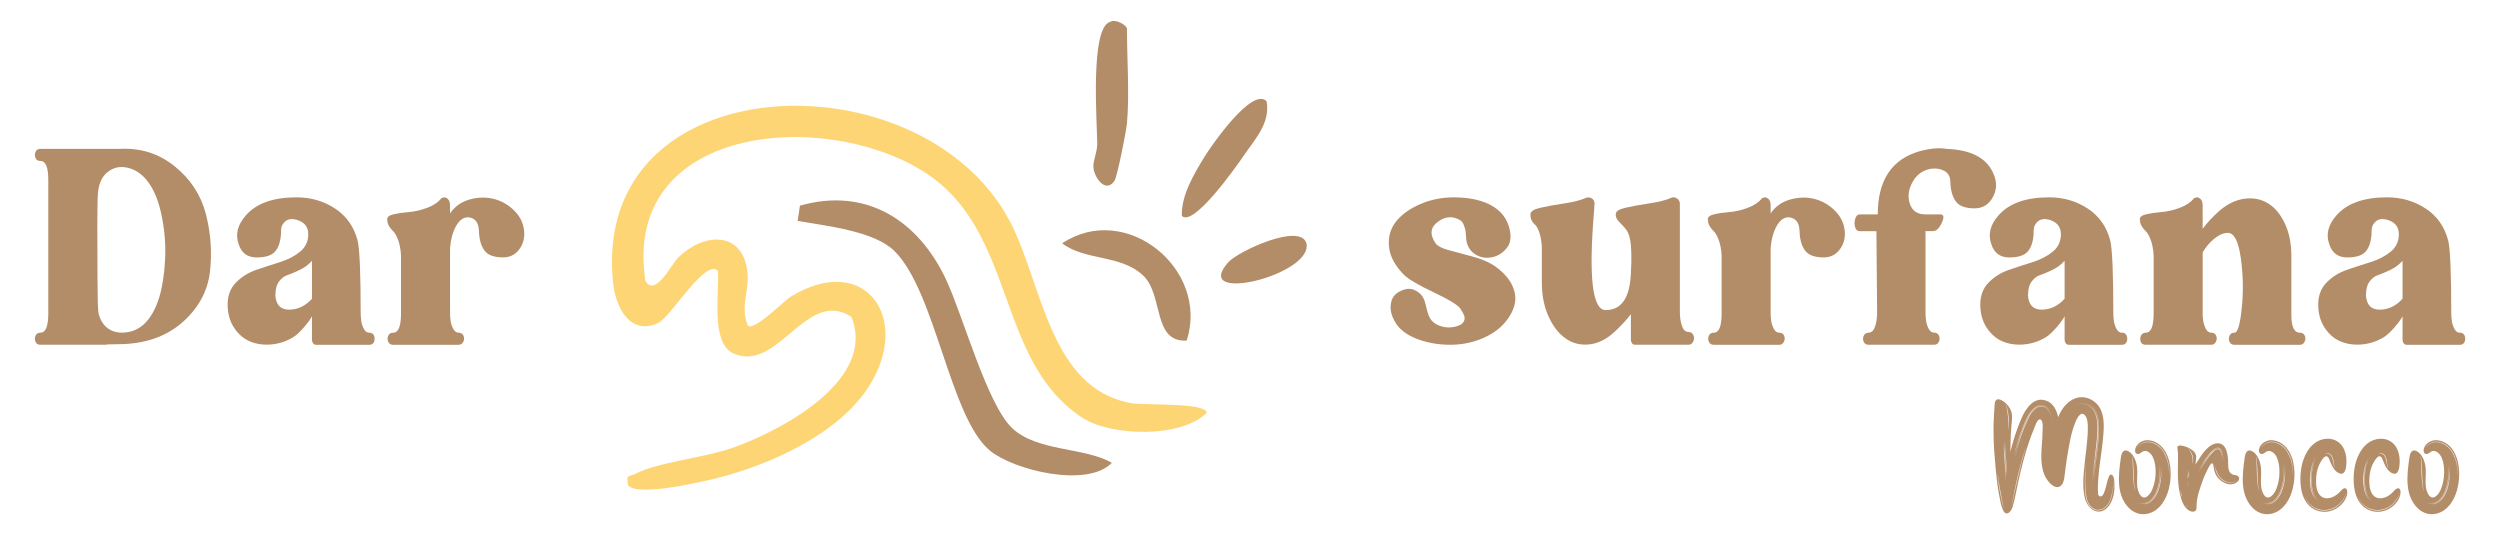 <?xml version="1.0" encoding="UTF-8"?>
<svg id="Layer_1" data-name="Layer 1" xmlns="http://www.w3.org/2000/svg" viewBox="0 0 1021.77 218.71">
  <defs>
    <style>
      .cls-1 {
        fill: #fdd574;
      }

      .cls-2 {
        fill: #b38c68;
      }
    </style>
  </defs>
  <g id="A5sRiG">
    <g>
      <path class="cls-1" d="M305.65,133.09c2.55,2.37,14.8-10.17,17.64-11.91,30.02-18.32,49.35,8.6,32.16,36.24-12.28,19.75-40.16,32.3-62.02,37.88-6.44,1.64-32.98,7.86-36.72,3-.78-4.55.1-3.24,2.6-4.52,9.81-5.02,28.36-6.6,40.18-10.78,20.12-7.11,58.9-27.77,48.48-53.51-18.41-12.06-30.33,23.55-48.46,14.81-9.21-4.44-5.37-25.22-6.11-33.64-5.1-5.2-19.17,18.91-24.48,21.38-11.34,5.27-17.28-6.41-18.33-16.29-9.54-89.43,125.68-94.04,162.06-25.46,13.36,25.17,16.09,68.71,49.87,74.5,5.34.91,30.71-.37,30.65,3.97-10.54,10.38-39.1,9.62-50.84,1.95-35.76-23.37-26.65-76.37-64.67-100.47-41.22-26.13-123.56-19-113.88,44.56,4.02,6.75,10.51-6.58,13.23-9.32,10.73-10.83,27.05-11.2,28.55,6.45.6,7.06-3.12,13.58.09,21.16Z"/>
      <path class="cls-2" d="M326.02,90.26l.92-6.21c27.07-7.7,48.36,6.03,59.72,30.2,6.85,14.56,16.71,50.92,26.98,60.69,10.22,9.72,29.32,7.7,40.79,14.21-9.98,10.4-40.19,3.08-49.94-5.07-16.29-13.64-22.1-64.79-38.86-81.42-8.5-8.43-28.33-10.3-39.61-12.4Z"/>
      <path class="cls-2" d="M485.02,139.19c-14.05.85-9.41-18.64-17.78-26.57-9.12-8.65-23.74-5.99-33.12-13.17,25.93-17.33,60.32,10.48,50.9,39.74Z"/>
      <path class="cls-2" d="M460.59,50.52c-.27,3.07-4,21.84-5.11,23.43-3.65,5.2-8.17-1.33-8.58-5.33-.28-2.78,1.57-6.44,1.55-9.84-.07-8.95-2.99-47.36,5.24-49.84,2.24-1.4,6.91,1.41,6.91,2.85,0,12.32,1.07,26.79,0,38.74Z"/>
      <path class="cls-2" d="M517.66,41.36c1.6,8.94-4.6,15.29-9.33,22.25-2.69,3.96-20.59,29.46-25.3,24.63-.34-8.28,5.02-17.28,9.34-24.28,2.77-4.49,19.41-28.58,25.3-22.59Z"/>
      <path class="cls-2" d="M502,107.19c3.96-4.46,29.61-16.41,31.96-7.67,2.64,12.96-47.39,25.05-31.96,7.67Z"/>
    </g>
  </g>
  <g>
    <path class="cls-2" d="M864.21,198.88c0,1.61-.25,3.29-.73,4.77-.47,1.43-1.17,2.83-2.25,3.88-3.8,3.71-8.11.24-9.14-3.97-1.14-4.68-.49-10.09,0-14.82.49-4.64,1.23-9.28,1.22-13.95,0-1.51-.07-3.69-1.08-4.93-3.01-3.72-5.73,7.91-5.99,9.22-.99,4.96-1.85,10.13-2.4,15.1-.18,1.62-.52,4.2-2.37,4.81-1.64.55-3.33-1.08-4.27-2.22-3.3-4.01-3.08-9.89-2.69-14.77.14-1.8.26-3.54.27-5.25,0-1.11.54-4.98-.94-5.34-1.25-.3-2.27,3.27-2.61,4.07-.59,1.37-1.13,2.76-1.62,4.17-1,2.82-1.86,5.7-2.63,8.59-.81,3.06-1.56,6.15-2.24,9.25-.71,3.21-1.25,6.79-2.21,9.77-.28.85-.8,1.81-1.57,2.31-1.12.72-1.87-.09-2.31-1.07-.84-1.85-1.15-3.94-1.52-5.84-.35-1.83-.67-3.68-.9-5.54-.44-3.52-.71-7.13-1.02-10.79-.36-4.29-.51-8.66-.42-13.14.07-2.52.25-5.19.44-7.9.04-.63.19-1.53.76-1.9.66-.44,1.52-.06,1.96.14,1.46.67,2.8,2.05,3.61,3.58,1.11,2.1.8,4.09.57,6.3-.3,2.98-.37,5.73-.41,7.73-.02,2.01-.03,3.25-.03,3.29,0,.08,0,.16,0,.23.01-.05.02-.1.03-.14.74-3.17,1.68-6.3,2.81-9.38.55-1.54,1.17-3.06,1.84-4.57,1.62-3.63,4.9-8.43,9.59-6.92,1.1.31,2.21.98,3.13,2.1.95,1.09,1.66,2.77,2.1,4.72v.05s.03-.04.03-.06c.37-.85.65-1.54,1.21-2.52,1.05-1.74,2.3-3.2,4.12-4.35.88-.55,2.07-1.03,3.21-1.18,2.84-.42,5.68.88,7.53,3,2.79,3.21,2.67,8.22,2.37,12.2-.15,2.03-.38,4.02-.64,5.97-.51,3.92-1.1,7.7-1.39,11.41-.18,2.29-.33,4.64-.11,6.92.09.88.85,1.28,1.59.75.64-.46,1.01-1.75,1.25-2.47.62-1.82.84-3.76,1.61-5.54.1-.23.23-.48.45-.6.33-.18.76-.03,1.01.25.4.46.59,1.2.68,1.98.1.92.06,1.91.06,2.58ZM819.11,208.76c-.5-2.72-1.18-5.79-1.79-9.25-.41-2.31-.7-4.45-.88-6.4.11,2.48.46,5.52,1.16,8.97.51,2.49,1.04,4.72,1.51,6.69ZM819.89,196.46c-.15-5.19-.71-10.32-.97-15.42.09,5.14.66,10.29.96,15.5,0-.03,0-.05,0-.08ZM820.01,195.19c-.21-5.32-.78-10.57-.95-15.79,0,5.23.58,10.49.95,15.8,0,0,0-.01,0-.02ZM820.26,192.85c-.24-4.08-.63-8.11-.82-12.1.07,4.16.45,8.34.76,12.57.02-.16.04-.31.06-.47ZM820.99,173.01c0-.97-.01-1.93-.1-2.88-.09-.94-.2-1.87-.41-2.74-.21-.87-.48-1.72-.89-2.37.35.73.55,1.6.73,2.47.16.88.28,1.78.35,2.71.09.92.1,1.87.15,2.83,0,.96.02,1.93.03,2.91l.1-1.46.04-1.46ZM828.3,181.63c-1.02,3.12-2.05,6.62-3.04,10.48-1.44,5.78-2.49,11.01-3.17,15.5.61-3.22,1.36-6.98,2.33-11.17,1.34-5.81,2.69-10.82,3.87-14.8ZM823,186.92c1.05-4.52,2.42-8.98,4.25-13.26.44-1.08.94-2.12,1.44-3.2.64-1.35,1.55-2.65,2.64-3.58.55-.46,1.15-.84,1.8-1.07.66-.22,1.4-.25,2.08-.06,1.41.38,2.34,1.54,2.96,2.84-.6-1.32-1.53-2.5-2.95-2.89-.69-.2-1.43-.18-2.1.03-.67.22-1.27.6-1.83,1.05-1.11.93-2.05,2.24-2.71,3.62-.5,1.08-1.01,2.11-1.45,3.2-1.83,4.29-3.17,8.77-4.13,13.31ZM837.51,168.47c-.58-1.17-1.59-2.23-2.96-2.35-1.36-.16-2.54.65-3.48,1.58-.47.48-.91,1.04-1.29,1.62-.37.56-.74,1.29-.95,1.77-.5,1.04-.97,2.1-1.41,3.17-1.77,4.28-3.1,8.72-4.01,13.25.99-4.51,2.36-8.93,4.13-13.2.44-1.07.9-2.13,1.4-3.17.21-.48.56-1.19.92-1.74.37-.58.79-1.12,1.25-1.61.92-.93,2.08-1.76,3.43-1.62,1.36.11,2.38,1.14,2.97,2.3ZM838.68,171.65c-.24-1.42-.64-2.84-1.4-3.96-.38-.55-.86-1.05-1.45-1.38-.59-.34-1.29-.45-1.97-.4-1.36.19-2.46,1.09-3.38,2.16-.93,1.03-1.66,2.57-2.07,3.5-1.97,4.21-3.44,8.62-4.53,13.12,1.17-4.47,2.68-8.87,4.65-13.06.42-.94,1.12-2.42,2.02-3.45.9-1.05,1.98-1.96,3.31-2.16.67-.05,1.36.05,1.95.38.59.32,1.06.8,1.44,1.35.76,1.11,1.17,2.5,1.43,3.92ZM841.66,172.47c-.02.06-.04.13-.06.19,0,0,0,0,0,.01.02-.07.04-.13.06-.2ZM852.64,165.32c1.68.48,3.07,1.88,3.67,3.36.67,1.48.92,3,1.02,4.48.1,1.48.07,2.95-.02,4.38-.34,5.73-1.35,11.32-1.72,16.89.46-5.56,1.51-11.14,1.85-16.88.09-1.44.12-2.9.01-4.39-.11-1.49-.37-3.02-1.06-4.51-.62-1.49-2.04-2.9-3.74-3.37-.81-.21-1.71-.37-2.61-.19-.89.17-1.71.59-2.37,1.07.67-.47,1.48-.88,2.37-1.04.89-.17,1.79,0,2.59.21ZM851.05,164.67c.49,0,.93.12,1.36.19.43.13.88.27,1.29.47.83.43,1.58,1.05,2.11,1.77,1.09,1.45,1.48,3.07,1.73,4.59.44,3.07.13,5.96-.1,8.81-.54,5.71-1.51,11.27-1.65,16.79.22-5.52,1.23-11.06,1.78-16.78.23-2.85.53-5.74.07-8.83-.26-1.52-.66-3.15-1.78-4.61-.54-.72-1.3-1.34-2.14-1.76-.42-.2-.87-.34-1.3-.46-.43-.06-.88-.17-1.36-.18ZM854.09,166.17c.69.5,1.29,1.12,1.69,1.83.84,1.4,1.16,2.93,1.32,4.4.31,2.96.02,5.82-.24,8.65-.57,5.67-1.54,11.24-1.61,16.81.16-5.57,1.17-11.12,1.74-16.8.26-2.84.54-5.7.21-8.68-.18-1.47-.51-3.01-1.37-4.41-.4-.71-1.02-1.33-1.72-1.82-.37-.21-.74-.46-1.14-.57l-.6-.2-.61-.1.61.11.6.21c.41.12.76.37,1.13.57ZM863.68,195.88c.07,1.35,0,2.8-.21,4.31-.11.76-.27,1.53-.47,2.31-.2.76-.46,1.6-.87,2.51-.42.87-1.04,1.73-1.86,2.36-.81.65-1.84,1.08-2.94,1.02-1.09-.09-2.11-.66-2.87-1.51-.78-.84-1.32-1.97-1.62-3.25-.1-.43-.17-.87-.23-1.31l-.12-1.05c-.05-.64-.13-1.28-.16-1.9-.08-1.26-.1-2.49-.08-3.68.04-2.39.22-4.65.45-6.76-.34,2.66-.65,5.72-.59,9.12.03.85.05,1.71.13,2.6.04.45.07.88.13,1.36.06.57.16,1.26.32,1.86.31,1.23.85,2.35,1.66,3.21.79.86,1.87,1.47,3.07,1.52,1.75.03,3.22-1.06,4.14-2.31.47-.63.8-1.34,1.05-2.03.25-.7.41-1.27.55-1.86.55-2.36.66-4.56.52-6.5Z"/>
    <path class="cls-2" d="M886.92,197.3c-.46,2.94-1.31,5.85-3.26,8.6-1.14,1.57-2.85,3.11-5.06,3.82-1.06.4-2.36.51-3.6.38-1.27-.15-2.44-.66-3.42-1.28-1.95-1.31-3.13-3.04-3.97-4.78-.42-.88-.75-1.79-.98-2.72-.26-.92-.38-1.93-.48-2.76-.39-3.93.14-7.89.67-11.55.12-.86.4-2.05,1.03-2.58.74-.63,1.59-.21,2.02,0,1.43.73,2.61,2.51,3.2,4.68.82,2.97.28,5.78.37,8.57.03,1.06.18,2.18.57,3.2.34.91.95,2.2,2,2.43,1.22.26,2.33-1.01,2.92-1.9.66-1.02,1.08-2.18,1.41-3.34.58-2.06.8-4.46.64-6.67-.15-2.2-.73-4.36-1.73-5.61-.51-.64-1.2-1.22-2.01-1.43-.98-.25-1.63.24-2.37.79-.34.23-.76.55-1.52.33-.55-.16-.81-.96-.7-1.65.14-1.32,1.22-2.77,2.85-3.46.81-.35,1.75-.53,2.72-.44.93.13,1.79.3,2.61.72,1.59.72,2.94,1.99,3.86,3.41.91,1.42,1.51,2.96,1.9,4.49.69,2.92.74,5.84.34,8.75ZM872.79,200.78c-.16-.53-.3-1.07-.36-1.62-.11-.52-.16-1.22-.22-1.84-.12-1.27-.14-2.59-.19-3.9-.05-1.3-.06-2.62-.15-3.85-.09-1.22-.23-2.41-.57-3.28.25.99.32,2.21.39,3.43.03,1.21.07,2.49.11,3.81.06,1.28.08,2.58.24,3.83.15,1.32.33,2.38.74,3.41ZM886.01,188.48c-.35-1.2-.75-2.45-1.5-3.65-.72-1.19-1.68-2.39-3.02-3.18-.44-.33-.99-.49-1.46-.71-.49-.19-1.01-.25-1.49-.35-1.03-.17-2.03.04-2.83.39-1.34.59-2.19,1.64-2.57,2.65.6-1.44,2.23-2.86,4.5-2.94,2.54-.06,5.32,1.71,6.75,4.3,1.97,3.44,2.26,7.01,2.12,10.07.16-1.95.11-4.18-.49-6.59ZM875.6,205.98c.73.09,1.49-.08,2.23-.38,1.46-.63,2.62-1.99,3.43-3.54,1.63-3.15,2.12-6.95,1.84-10.56.19,3.61-.34,7.38-1.95,10.5-.8,1.54-1.93,2.88-3.36,3.51-.72.3-1.47.49-2.18.41-.72-.07-1.41-.38-2.04-.86.61.5,1.3.83,2.03.92ZM875.03,205.46c1.23.42,2.77-.02,3.95-1.02,1.18-1.02,2.07-2.54,2.68-4.18,1.2-3.28,1.45-7.09.85-10.54.51,3.47.22,7.24-.97,10.5-.6,1.63-1.47,3.13-2.62,4.15-1.15,1-2.65,1.47-3.89,1.09ZM882.98,189.25c.6,3.56.33,7.39-.81,10.79-.6,1.69-1.44,3.32-2.65,4.48-1.18,1.16-2.85,1.85-4.34,1.52,1.48.37,3.2-.29,4.4-1.45,1.24-1.17,2.1-2.81,2.7-4.51,1.14-3.43,1.37-7.29.69-10.84Z"/>
    <path class="cls-2" d="M914.73,196.63c-1.21,1.39-3.38,1.63-5.03.94-2.45-1.02-4.58-2.95-4.96-6.75-.34-3.42-1.97-.06-3.03,2.14-1.11,2.3-2.06,5.04-2.83,7.47-.68,2.16-1.19,4.5-1.13,6.77,0,.53-.02,1.25-.5,1.61-1.2.89-2.95-.22-3.77-1.12-.91-1.01-1.5-2.31-1.92-3.6-.9-2.75-1.27-5.65-1.4-8.53-.12-2.59,0-5.18.02-7.78,0-1.46.04-2.99-.24-4.5-.06-.35-.09-.85.37-1.06.54-.25,1.46-.07,1.92.03,1.56.33,3.18,1.12,4.21,2.08,1.41,1.32,1.23,2.57,1.05,3.88-.08.59-.16,1.15-.22,1.69.3-.48.6-.93.86-1.33,1.26-2.02,2.58-4.09,4.37-5.68,1.09-.97,2.62-1.8,4.12-1.71,3.7.22,4,5.46,4.05,8.14.03,1.25-.06,2.67.72,3.74.44.6,1.14.99,1.87,1.09.82.1,1.33.14,1.78.95.27.5.05,1.13-.3,1.53ZM891.74,202.65c-.35-1.05-.56-2.05-.67-2.99.04.99.23,2.16.64,3.39,0-.13.02-.27.03-.41ZM893.94,207.14c-.04-.12-.09-.24-.12-.37-.09-.12-.18-.24-.26-.37.05.15.1.3.15.45.08.1.15.2.23.29ZM894.2,195.4c-.03-.95-.06-1.9-.07-2.86-.05,1.03-.05,2.06-.04,3.09.04-.08.08-.16.11-.24ZM896.32,187.92c-.03-.58-.08-1.16-.24-1.74-.16-.57-.36-1.15-.69-1.68-.32-.53-.73-1.05-1.27-1.43.49.43.83.96,1.12,1.49.29.54.49,1.09.63,1.66.17.56.22,1.14.28,1.71.05.57.05,1.15.05,1.72l.11-.86v-.87ZM894.31,198.24c0-.11-.02-.22-.02-.33-.04.1-.07.21-.1.31,0,.12.02.24.02.36.03-.11.06-.23.1-.34ZM894.37,195.03c-.03-1.14-.05-2.29-.04-3.44-.08,1.23-.09,2.46-.08,3.69.04-.08.08-.17.12-.25ZM894.46,197.74c0-.08,0-.15,0-.23-.03.08-.07.15-.1.23,0,0,0,.01,0,.02,0,.11,0,.21.02.32.04-.11.06-.22.1-.33ZM894.71,194.37c-.01-.66-.04-1.32-.05-1.98-.03.73-.05,1.46-.06,2.18.03-.07.07-.14.1-.21ZM894.76,196.9s0-.07,0-.11c-.04.09-.08.18-.12.27,0,.05,0,.1,0,.14.04-.1.07-.2.11-.3ZM902.5,186.72c.28-.38.57-.67.85-1,.29-.32.57-.66.84-.9.58-.5,1-1.16,1.82-1.34.4-.1.89,0,1.2.28.31.27.46.61.57.95.25.67.41,1.36.55,2.15-.12-.82-.28-1.54-.52-2.22-.1-.34-.26-.68-.57-.96-.59-.54-1.43-.31-2.04.08-1.05.67-1.99,1.8-2.72,2.81-1.67,2.27-3.33,5.07-4.23,6.97.98-1.88,2.64-4.6,4.26-6.81ZM898.6,192.1l.35-.62.46-.75c.32-.51.6-1.01.95-1.52.67-1.03,1.35-2.01,2.06-2.96.34-.45.69-.78,1.04-1.16.36-.4.68-.67,1.01-.95.34-.27.64-.59,1-.79.37-.2.88-.33,1.39-.17.51.16.81.56.98.91.17.36.31.74.44,1.13.24.79.45,1.66.58,2.79-.1-1.16-.29-2.06-.53-2.88-.12-.4-.27-.78-.44-1.15-.17-.35-.47-.74-.99-.91-.51-.16-1.03-.04-1.4.14-.37.19-.67.5-1.01.76-.33.27-.66.53-1.03.94-.35.39-.71.72-1.06,1.18-.71.98-1.41,1.99-2.07,3.05-.35.52-.62,1.04-.93,1.56l-.44.76-.33.63ZM905.46,183.88c.38-.23.92-.36,1.39-.13.47.22.68.66.8,1.06.14.4.24.82.33,1.25.18.86.3,1.78.39,2.88-.06-1.13-.17-2.08-.34-2.96-.09-.44-.2-.86-.34-1.27-.12-.4-.34-.83-.81-1.06-.47-.23-1.02-.11-1.4.11-.4.21-.67.56-1,.86-.63.57-1.31,1.38-1.96,2.2-1.22,1.68-2.42,3.64-3.32,5.29.95-1.64,2.15-3.53,3.35-5.15.64-.79,1.31-1.59,1.93-2.18.33-.31.6-.67.99-.89ZM914.73,196.13c-.92.83-2.56,1.35-4.35.87-.87-.28-1.74-.68-2.53-1.42-.4-.35-.76-.79-1.05-1.26-.15-.24-.3-.48-.41-.74l-.18-.38s-.05-.08-.08-.13c-.6-1.22-.54-1.89-.77-2.66.08.61.09,1.13.22,1.73.07.3.17.63.38,1.03l.04.07s0-.07.04.05l.17.38c.1.25.26.5.41.74.3.48.67.95,1.11,1.33.61.58,1.31.94,1.97,1.2.68.28,1.39.39,2.03.37,1.29-.03,2.35-.54,2.99-1.18Z"/>
    <path class="cls-2" d="M937.53,197.3c-.46,2.94-1.31,5.85-3.26,8.6-1.14,1.57-2.85,3.11-5.06,3.82-1.06.4-2.36.51-3.6.38-1.27-.15-2.44-.66-3.42-1.28-1.95-1.31-3.14-3.04-3.97-4.78-.42-.88-.75-1.79-.98-2.72-.26-.92-.38-1.93-.48-2.76-.39-3.93.14-7.89.67-11.55.12-.86.4-2.05,1.03-2.58.74-.63,1.59-.21,2.02,0,1.43.73,2.61,2.51,3.2,4.68.82,2.97.28,5.78.37,8.57.03,1.06.18,2.18.57,3.2.34.91.95,2.2,2,2.43,1.22.26,2.33-1.01,2.92-1.9.66-1.02,1.08-2.18,1.41-3.34.58-2.06.8-4.46.64-6.67-.15-2.2-.73-4.36-1.73-5.61-.51-.64-1.2-1.22-2.01-1.43-.98-.25-1.63.24-2.37.79-.34.23-.76.55-1.52.33-.55-.16-.81-.96-.7-1.65.14-1.32,1.22-2.77,2.84-3.46.81-.35,1.75-.53,2.72-.44.93.13,1.8.3,2.61.72,1.59.72,2.94,1.99,3.86,3.41.91,1.42,1.5,2.96,1.9,4.49.69,2.92.74,5.84.34,8.75ZM923.41,200.78c-.16-.53-.3-1.07-.36-1.62-.11-.52-.16-1.22-.22-1.84-.12-1.27-.14-2.59-.19-3.9-.05-1.3-.06-2.62-.15-3.85-.09-1.22-.23-2.41-.57-3.28.25.99.32,2.21.38,3.43.03,1.21.07,2.49.11,3.81.06,1.28.09,2.58.24,3.83.15,1.32.33,2.38.74,3.41ZM936.63,188.48c-.35-1.2-.75-2.45-1.5-3.65-.72-1.19-1.68-2.39-3.03-3.18-.43-.33-.99-.49-1.46-.71-.49-.19-1.01-.25-1.49-.35-1.03-.17-2.03.04-2.83.39-1.34.59-2.19,1.64-2.57,2.65.6-1.44,2.23-2.86,4.5-2.94,2.54-.06,5.32,1.71,6.75,4.3,1.97,3.44,2.26,7.01,2.12,10.07.16-1.95.11-4.18-.49-6.59ZM926.21,205.98c.73.09,1.49-.08,2.23-.38,1.46-.63,2.62-1.99,3.43-3.54,1.63-3.15,2.12-6.95,1.84-10.56.19,3.61-.34,7.38-1.95,10.5-.8,1.54-1.93,2.88-3.36,3.51-.72.3-1.47.49-2.18.41-.72-.07-1.41-.38-2.04-.86.61.5,1.3.83,2.03.92ZM925.65,205.46c1.23.42,2.77-.02,3.95-1.02,1.18-1.02,2.07-2.54,2.68-4.18,1.2-3.28,1.45-7.09.85-10.54.51,3.47.22,7.24-.97,10.5-.6,1.63-1.47,3.13-2.62,4.15-1.15,1-2.65,1.47-3.89,1.09ZM933.59,189.25c.6,3.56.33,7.39-.81,10.79-.6,1.69-1.44,3.32-2.65,4.48-1.18,1.16-2.85,1.85-4.34,1.52,1.48.37,3.2-.29,4.4-1.45,1.24-1.17,2.1-2.81,2.7-4.51,1.14-3.43,1.37-7.29.69-10.84Z"/>
    <path class="cls-2" d="M959.34,201.58c-.24,2.36-2.07,4.93-4.65,6.36-1.23.69-2.65,1.17-4.21,1.24-1.55.08-3.21-.25-4.67-1.02-2.8-1.5-4.34-4.22-5.08-7.22-.56-2.55-.65-5.09-.44-7.62.27-2.95,1.01-5.96,2.71-8.79.81-1.37,2.09-2.89,3.68-3.86,3.52-2.14,8.22-1.85,10.67,1.74,1.13,1.68,1.63,3.72,1.66,5.73.02,1.4-.03,4.45-1.38,5.3-.73.46-1.55.02-1.98-.21-1.43-.73-2.48-2.55-3.18-4.28-.27-.65-.71-2.42-1.62-2.46-.85-.04-1.53,1.02-1.94,1.62-2.01,2.9-2.5,6.59-2.25,10.04.21,2.89,1.54,5.82,4.91,5.48,1.45-.13,2.93-.88,4.24-2.07.34-.32.84-.94,1.35-1.41.5-.45,1.17-.89,1.77-.35.44.37.45,1.17.39,1.77ZM959.06,201.14c-.46,1.53-1.3,3.19-2.77,4.65-1.46,1.44-3.66,2.66-6.4,2.68-1.81,0-3.64-.63-5.04-1.72-1.42-1.07-2.37-2.54-2.94-3.97.64,1.83,2.05,3.88,4.33,5.02,2.25,1.17,5.14,1.14,7.43.04,1.68-.78,2.9-1.96,3.74-3.14.85-1.2,1.35-2.42,1.63-3.54ZM944.12,197.16c.1,1.55.33,3.21.85,4.57.52,1.38,1.49,2.54,2.72,3.27-1.2-.76-2.14-1.93-2.63-3.3-.49-1.35-.71-3-.81-4.54-.17-3.14.25-6.37,1.48-9.2-1.3,2.8-1.78,6.05-1.61,9.21ZM944.27,195.21c-.05,1.57.07,3.15.37,4.68.29,1.54.84,2.84,1.82,3.88-.94-1.07-1.45-2.36-1.72-3.9-.28-1.52-.38-3.09-.34-4.66.09-3.11.8-6.28,2.4-8.81-1.67,2.49-2.43,5.67-2.52,8.8ZM945.44,201.25c-.4-1.33-.64-2.93-.69-4.44-.1-3.06.32-6.23,1.59-8.9-1.35,2.63-1.82,5.83-1.72,8.91.06,1.52.31,3.13.73,4.47.46,1.3,1.27,2.43,2.37,3.12-1.08-.72-1.85-1.86-2.29-3.15ZM950.32,185.56c.16-.06.32-.11.46-.14.15-.02.18-.03.29-.03.18-.03.37,0,.55.04.03.01.07.02.11.02.17.06.34.14.49.26.15.12.31.25.5.55.42.6.68,1.41.87,2.39.2.95.31,2,.64,2.8-.24-.89-.29-1.96-.47-2.91-.16-.98-.45-1.77-.86-2.41-.2-.29-.37-.43-.54-.56-.17-.13-.36-.22-.55-.28-.05,0-.1-.01-.14-.03-.21-.04-.42-.04-.61,0-.12.02-.15.05-.29.09-.14.05-.29.12-.45.19Z"/>
    <path class="cls-2" d="M981.11,201.58c-.24,2.36-2.07,4.93-4.65,6.36-1.23.69-2.65,1.17-4.21,1.24-1.55.08-3.21-.25-4.68-1.02-2.8-1.5-4.34-4.22-5.08-7.22-.56-2.55-.65-5.09-.44-7.62.27-2.95,1.01-5.96,2.71-8.79.81-1.37,2.09-2.89,3.68-3.86,3.52-2.14,8.22-1.85,10.67,1.74,1.13,1.68,1.63,3.72,1.66,5.73.02,1.4-.03,4.45-1.38,5.3-.73.46-1.55.02-1.98-.21-1.43-.73-2.48-2.55-3.18-4.28-.27-.65-.71-2.42-1.62-2.46-.85-.04-1.53,1.02-1.94,1.62-2.01,2.9-2.5,6.59-2.25,10.04.21,2.89,1.54,5.82,4.91,5.48,1.45-.13,2.93-.88,4.24-2.07.34-.32.84-.94,1.36-1.41.5-.45,1.17-.89,1.77-.35.44.37.45,1.17.39,1.77ZM980.83,201.14c-.46,1.53-1.3,3.19-2.77,4.65-1.46,1.44-3.66,2.66-6.4,2.68-1.81,0-3.64-.63-5.04-1.72-1.42-1.07-2.37-2.54-2.94-3.97.64,1.83,2.06,3.88,4.34,5.02,2.25,1.17,5.14,1.14,7.43.04,1.68-.78,2.89-1.96,3.74-3.14.85-1.2,1.35-2.42,1.63-3.54ZM965.89,197.16c.1,1.55.33,3.21.85,4.57.52,1.38,1.49,2.54,2.72,3.27-1.21-.76-2.14-1.93-2.63-3.3-.49-1.35-.71-3-.81-4.54-.17-3.14.25-6.37,1.48-9.2-1.3,2.8-1.78,6.05-1.6,9.21ZM966.03,195.21c-.04,1.57.07,3.15.37,4.68.29,1.54.84,2.84,1.81,3.88-.94-1.07-1.45-2.36-1.72-3.9-.28-1.52-.38-3.09-.34-4.66.09-3.11.8-6.28,2.4-8.81-1.67,2.49-2.43,5.67-2.52,8.8ZM967.21,201.25c-.4-1.33-.64-2.93-.69-4.44-.1-3.06.32-6.23,1.59-8.9-1.35,2.63-1.82,5.83-1.72,8.91.06,1.52.31,3.13.73,4.47.46,1.3,1.27,2.43,2.37,3.12-1.08-.72-1.85-1.86-2.29-3.15ZM972.09,185.56c.16-.06.32-.11.46-.14.15-.02.18-.03.29-.03.18-.03.37,0,.55.04.04.01.07.02.11.02.17.06.34.14.49.26.15.12.31.25.5.55.42.6.68,1.41.87,2.39.2.95.31,2,.64,2.8-.24-.89-.29-1.96-.47-2.91-.16-.98-.45-1.77-.86-2.41-.2-.29-.36-.43-.53-.56-.17-.13-.36-.22-.55-.28-.05,0-.1-.01-.14-.03-.21-.04-.42-.04-.61,0-.12.02-.15.05-.29.09-.14.05-.29.12-.45.19Z"/>
    <path class="cls-2" d="M1004.84,197.3c-.46,2.94-1.31,5.85-3.26,8.6-1.14,1.57-2.85,3.11-5.06,3.82-1.06.4-2.36.51-3.6.38-1.27-.15-2.44-.66-3.42-1.28-1.95-1.31-3.14-3.04-3.97-4.78-.42-.88-.75-1.79-.98-2.72-.26-.92-.38-1.93-.48-2.76-.39-3.93.14-7.89.67-11.55.12-.86.4-2.05,1.03-2.58.74-.63,1.59-.21,2.02,0,1.43.73,2.61,2.51,3.2,4.68.82,2.97.28,5.78.37,8.57.03,1.06.18,2.18.57,3.2.34.91.95,2.2,2,2.43,1.22.26,2.33-1.01,2.92-1.9.66-1.02,1.08-2.18,1.41-3.34.58-2.06.8-4.46.64-6.67-.15-2.2-.73-4.36-1.73-5.61-.51-.64-1.2-1.22-2.01-1.43-.98-.25-1.63.24-2.37.79-.34.23-.76.55-1.52.33-.55-.16-.81-.96-.7-1.65.14-1.32,1.22-2.77,2.84-3.46.81-.35,1.75-.53,2.72-.44.93.13,1.8.3,2.61.72,1.59.72,2.94,1.99,3.86,3.41.91,1.42,1.5,2.96,1.9,4.49.69,2.92.74,5.84.34,8.75ZM990.71,200.78c-.16-.53-.3-1.07-.36-1.62-.11-.52-.16-1.22-.22-1.84-.12-1.27-.14-2.59-.19-3.9-.05-1.3-.06-2.62-.15-3.85-.09-1.22-.23-2.41-.57-3.28.25.99.32,2.21.38,3.43.03,1.21.07,2.49.11,3.81.06,1.28.09,2.58.24,3.83.15,1.32.33,2.38.74,3.41ZM1003.93,188.48c-.35-1.2-.75-2.45-1.5-3.65-.72-1.19-1.68-2.39-3.03-3.18-.43-.33-.99-.49-1.46-.71-.49-.19-1.01-.25-1.49-.35-1.03-.17-2.03.04-2.83.39-1.34.59-2.19,1.64-2.57,2.65.6-1.44,2.23-2.86,4.5-2.94,2.54-.06,5.32,1.71,6.75,4.3,1.97,3.44,2.26,7.01,2.12,10.07.16-1.95.11-4.18-.49-6.59ZM993.51,205.98c.73.09,1.49-.08,2.23-.38,1.46-.63,2.62-1.99,3.43-3.54,1.63-3.15,2.12-6.95,1.84-10.56.19,3.61-.34,7.38-1.95,10.5-.8,1.54-1.93,2.88-3.36,3.51-.72.3-1.47.49-2.18.41-.72-.07-1.41-.38-2.04-.86.61.5,1.3.83,2.03.92ZM992.95,205.46c1.23.42,2.77-.02,3.95-1.02,1.18-1.02,2.07-2.54,2.68-4.18,1.2-3.28,1.45-7.09.85-10.54.51,3.47.22,7.24-.97,10.5-.6,1.63-1.47,3.13-2.62,4.15-1.15,1-2.65,1.47-3.89,1.09ZM1000.9,189.25c.6,3.56.33,7.39-.81,10.79-.6,1.69-1.44,3.32-2.65,4.48-1.18,1.16-2.85,1.85-4.34,1.52,1.48.37,3.2-.29,4.4-1.45,1.24-1.17,2.1-2.81,2.7-4.51,1.14-3.43,1.37-7.29.69-10.84Z"/>
  </g>
  <g>
    <path class="cls-2" d="M48.97,60.85c8.51-.46,16,1.92,22.45,7.14,6.45,5.22,10.69,11.69,12.7,19.43,2.01,7.74,2.58,15.54,1.72,23.41-.87,7.87-4.46,14.69-10.78,20.46-6.32,5.77-14.46,8.88-24.44,9.34l-6.86.14c-.09.09-.23.14-.41.14h-26.91c-.92,0-1.56-.41-1.92-1.24-.37-.82-.37-1.65,0-2.47.37-.82,1.05-1.24,2.06-1.24,2.1,0,3.16-2.65,3.16-7.96v-54.37c0-5.22-1.05-7.83-3.16-7.83-1.01,0-1.7-.41-2.06-1.24-.37-.82-.37-1.65,0-2.47.37-.82,1.01-1.24,1.92-1.24h32.54ZM40.18,127.44c.27,1.65.84,3.13,1.72,4.46.87,1.33,1.99,2.33,3.36,3.02,1.37.69,2.88,1.03,4.53,1.03,7.23,0,12.36-4.89,15.38-14.69,1.28-4.39,2.06-9.66,2.33-15.79.27-6.13-.3-12.36-1.72-18.67-1.42-6.32-3.73-11.12-6.93-14.42-2.2-2.2-4.69-3.52-7.48-3.98-2.79-.46-5.29.21-7.48,1.99-2.2,1.78-3.48,4.55-3.84,8.31-.18,1.83-.27,6.45-.27,13.87s.02,14.74.07,21.97c.04,7.23.16,11.53.34,12.91Z"/>
    <path class="cls-2" d="M150.84,135.96c.64,0,1.14.16,1.51.48.36.32.59.73.69,1.24.09.5.09,1.01,0,1.51-.09.5-.32.92-.69,1.24-.37.32-.82.48-1.37.48h-21.83c-.55,0-.96-.23-1.24-.69-.27-.46-.41-.87-.41-1.23v-9.75c-.46,1.01-1.51,2.47-3.16,4.39-1.65,1.92-3.11,3.29-4.39,4.12-2.84,1.74-5.86,2.75-9.06,3.02-3.21.28-6.11-.14-8.72-1.23-2.61-1.1-4.78-2.97-6.52-5.63-1.74-2.65-2.61-5.81-2.61-9.47s1.14-6.66,3.43-8.99c2.29-2.33,5.03-4.05,8.24-5.15,3.2-1.1,6.43-2.15,9.68-3.16,3.25-1.01,5.99-2.43,8.24-4.26,2.24-1.83,3.36-4.21,3.36-7.14s-1.42-4.76-4.26-5.77c-2.75-.91-4.76-.41-6.04,1.51-.55.73-.82,1.65-.82,2.75,0,3.48-.69,6.18-2.06,8.1s-3.98,2.88-7.83,2.88-6.23-1.78-7.41-5.35c-1.46-4.03-.5-7.96,2.88-11.81,4.3-4.94,11.21-7.41,20.73-7.41,5.86,0,11.12,1.53,15.79,4.6,4.67,3.07,7.73,7.44,9.2,13.11.82,3.48,1.24,13.37,1.24,29.66,0,1.1.09,2.22.27,3.36.18,1.15.55,2.2,1.1,3.16.55.96,1.24,1.44,2.06,1.44ZM112.54,120.72c.28,3.94,2.17,5.88,5.7,5.84,3.52-.04,6.61-1.53,9.27-4.46v-15.52c-1.37,1.56-3.07,2.82-5.08,3.78-2.02.96-3.66,1.65-4.94,2.06-1.28.41-2.43,1.28-3.43,2.61-1.01,1.33-1.51,3.23-1.51,5.7Z"/>
    <path class="cls-2" d="M214.28,95.04c.09,2.75-.67,5.13-2.26,7.14-1.6,2.01-3.73,3.02-6.38,3.02-3.75,0-6.32-.96-7.69-2.88s-2.11-4.58-2.2-7.96c-.09-2.93-1.19-4.71-3.3-5.36-2.56-.73-4.71.64-6.45,4.12-1.1,2.2-1.78,4.94-2.06,8.24v26.64c0,1.1.09,2.22.27,3.36.18,1.15.55,2.2,1.1,3.16s1.24,1.44,2.06,1.44c1.01,0,1.69.41,2.06,1.24.36.82.34,1.65-.07,2.47-.41.82-1.03,1.24-1.85,1.24h-26.91c-.92,0-1.56-.41-1.92-1.24-.37-.82-.37-1.65,0-2.47.37-.82,1.05-1.24,2.06-1.24,2.1,0,3.16-2.61,3.16-7.83v-23.89c-.18-2.56-.6-4.67-1.24-6.31-.64-1.65-1.28-2.77-1.92-3.37-.64-.59-1.21-1.3-1.72-2.13-.5-.82-.76-1.79-.76-2.88,0-.91.89-1.58,2.68-1.99s3.84-.71,6.18-.89c2.33-.18,4.81-.75,7.41-1.71s4.6-2.31,5.97-4.05c.09,0,.39-.07.89-.21.5-.14,1.05.07,1.65.62.59.55.89,1.42.89,2.61v3.3c1.92-2.84,4.6-4.74,8.03-5.7,3.43-.96,6.75-1.03,9.96-.21,3.2.82,6.02,2.47,8.44,4.94,2.42,2.47,3.73,5.4,3.91,8.79Z"/>
  </g>
  <g>
    <path class="cls-2" d="M610.13,108.22c3.75,2.47,6.36,5.22,7.83,8.24,1.46,3.02,1.76,5.93.89,8.72-.87,2.79-2.47,5.38-4.81,7.76s-5.4,4.3-9.2,5.77c-3.8,1.46-7.85,2.2-12.15,2.2-4.94,0-9.52-.82-13.73-2.47-4.21-1.65-7.14-3.93-8.79-6.86-1.37-2.38-1.97-4.62-1.79-6.73.18-2.11.91-3.68,2.2-4.74,1.28-1.05,2.75-1.72,4.39-1.99,1.65-.27,3.3.23,4.94,1.51,1.37,1.01,2.31,2.7,2.82,5.08.5,2.38,1.08,4.17,1.72,5.35.82,1.37,2.08,2.38,3.78,3.02,1.69.64,3.36.87,5.01.69,1.65-.18,2.97-.59,3.98-1.23.73-.55,1.17-1.17,1.3-1.85.14-.69.07-1.35-.21-1.99-.27-.64-.73-1.46-1.37-2.47-.92-1.46-4.55-3.71-10.92-6.73-6.36-3.02-10.41-5.4-12.15-7.14-3.75-3.75-5.81-7.62-6.18-11.6-.37-3.98.62-7.41,2.95-10.3,2.33-2.88,5.63-5.24,9.89-7.07,4.26-1.83,8.9-2.75,13.94-2.75,7.96.09,13.96,1.88,17.99,5.35,2.29,2.01,3.8,4.58,4.53,7.69.73,3.11.41,5.58-.96,7.41-1.65,2.2-3.73,3.55-6.25,4.05-2.52.5-4.81.09-6.87-1.23-2.06-1.33-3.27-3.32-3.64-5.97,0-.37-.05-1.1-.14-2.2-.09-1.1-.21-1.85-.34-2.27-.14-.41-.34-.98-.62-1.72-.28-.73-.71-1.3-1.3-1.71-.6-.41-1.4-.76-2.4-1.03-2.56-.64-5.06.09-7.48,2.2-2.43,2.11-2.54,4.81-.34,8.1.82,1.19,2.58,2.15,5.29,2.88,2.7.73,5.86,1.58,9.47,2.54,3.62.96,6.52,2.13,8.72,3.5Z"/>
    <path class="cls-2" d="M690.04,135.68c1.01,0,1.69.44,2.06,1.3.37.87.34,1.74-.07,2.61-.41.87-1.03,1.3-1.85,1.3h-22.11c-.46,0-.82-.23-1.1-.69-.28-.46-.41-.87-.41-1.23v-10.57c-1.74,2.29-3.98,4.71-6.73,7.28-3.29,3.02-6.73,4.72-10.3,5.08-3.57.37-6.78-.43-9.61-2.4-2.84-1.97-5.17-4.96-7-8.99-1.83-4.03-2.75-8.65-2.75-13.87v-14.69c-.18-2.47-.55-4.46-1.1-5.97-.55-1.51-1.08-2.47-1.58-2.88-.5-.41-.96-.96-1.37-1.65-.41-.69-.62-1.58-.62-2.68,0-1.19,1.3-2.08,3.91-2.68,2.61-.6,5.88-1.19,9.82-1.79,3.93-.59,6.91-1.35,8.92-2.27.37-.18.75-.25,1.17-.21.41.05.8.16,1.17.34.37.18.66.48.89.89.23.41.34.89.34,1.44-.09.37-.14,1.05-.14,2.06-2.38,27.55-.82,41.33,4.67,41.33,6.41,0,9.84-4.94,10.3-14.83.36-6.22.27-10.85-.28-13.87-.37-2.01-1.05-3.59-2.06-4.74-1.01-1.14-1.9-2.11-2.68-2.88-.78-.78-1.17-1.72-1.17-2.82,0-1.19,1.3-2.08,3.91-2.68,2.61-.6,5.88-1.19,9.82-1.79,3.93-.59,6.91-1.35,8.92-2.27.73-.36,1.51-.3,2.33.21.82.5,1.24,1.26,1.24,2.27v44.35c0,1.92.28,3.73.82,5.42.55,1.7,1.42,2.54,2.61,2.54Z"/>
    <path class="cls-2" d="M754.02,95.04c.09,2.75-.67,5.13-2.27,7.14-1.6,2.01-3.73,3.02-6.38,3.02-3.75,0-6.32-.96-7.69-2.88s-2.11-4.58-2.2-7.96c-.09-2.93-1.19-4.71-3.29-5.36-2.56-.73-4.72.64-6.45,4.12-1.1,2.2-1.79,4.94-2.06,8.24v26.64c0,1.1.09,2.22.27,3.36.18,1.15.55,2.2,1.1,3.16.55.96,1.24,1.44,2.06,1.44,1.01,0,1.69.41,2.06,1.24.37.82.34,1.65-.07,2.47s-1.03,1.24-1.85,1.24h-26.91c-.92,0-1.56-.41-1.92-1.24-.37-.82-.37-1.65,0-2.47.36-.82,1.05-1.24,2.06-1.24,2.11,0,3.16-2.61,3.16-7.83v-23.89c-.18-2.56-.6-4.67-1.24-6.31-.64-1.65-1.28-2.77-1.92-3.37-.64-.59-1.21-1.3-1.72-2.13-.5-.82-.75-1.79-.75-2.88,0-.91.89-1.58,2.68-1.99,1.78-.41,3.84-.71,6.18-.89,2.33-.18,4.81-.75,7.41-1.71,2.61-.96,4.6-2.31,5.97-4.05.09,0,.39-.07.89-.21.5-.14,1.05.07,1.65.62.59.55.89,1.42.89,2.61v3.3c1.92-2.84,4.6-4.74,8.03-5.7,3.43-.96,6.75-1.03,9.95-.21,3.2.82,6.02,2.47,8.45,4.94,2.42,2.47,3.73,5.4,3.91,8.79Z"/>
    <path class="cls-2" d="M795.62,60.85c9.7.37,15.97,3.53,18.81,9.47,2.01,4.03,1.83,7.78-.55,11.26-1.65,2.38-3.94,3.57-6.87,3.57-3.75,0-6.32-.96-7.69-2.88-1.37-1.92-2.11-4.58-2.2-7.96,0-2.01-.78-3.48-2.33-4.39-1.56-.91-3.39-1.24-5.49-.96-3.39.55-5.93,2.36-7.62,5.42-1.7,3.07-2.06,6.04-1.1,8.92.96,2.88,3.04,4.32,6.25,4.32h6.18c1.46,0,1.67,1.15.62,3.43-1.05,2.29-2.27,3.43-3.64,3.43h-3.02v33.5c0,1.1.09,2.22.27,3.36.18,1.15.55,2.2,1.1,3.16s1.24,1.44,2.06,1.44c1.01,0,1.69.41,2.06,1.24.37.82.37,1.65,0,2.47-.37.82-1.01,1.24-1.92,1.24h-26.91c-1.28,0-2.01-.78-2.2-2.33.09-1.65.87-2.52,2.33-2.61,1.19,0,2.06-.85,2.61-2.54s.82-3.5.82-5.42l-.28-33.5h-6.87c-.92,0-1.53-.57-1.85-1.71-.32-1.14-.3-2.29.07-3.43.37-1.14.96-1.72,1.79-1.72h7.41c0-13.91,5.67-22.52,17.03-25.81,4.39-1.19,8.1-1.51,11.12-.96Z"/>
    <path class="cls-2" d="M867.16,135.96c.64,0,1.14.16,1.51.48.36.32.59.73.69,1.24.09.5.09,1.01,0,1.51-.09.5-.32.92-.69,1.24-.37.32-.82.48-1.37.48h-21.83c-.55,0-.96-.23-1.24-.69-.27-.46-.41-.87-.41-1.23v-9.75c-.46,1.01-1.51,2.47-3.16,4.39-1.65,1.92-3.11,3.29-4.39,4.12-2.84,1.74-5.86,2.75-9.06,3.02-3.21.28-6.11-.14-8.72-1.23-2.61-1.1-4.78-2.97-6.52-5.63-1.74-2.65-2.61-5.81-2.61-9.47s1.14-6.66,3.43-8.99c2.29-2.33,5.03-4.05,8.24-5.15,3.2-1.1,6.43-2.15,9.68-3.16,3.25-1.01,5.99-2.43,8.24-4.26,2.24-1.83,3.36-4.21,3.36-7.14s-1.42-4.76-4.26-5.77c-2.75-.91-4.76-.41-6.04,1.51-.55.73-.82,1.65-.82,2.75,0,3.48-.69,6.18-2.06,8.1s-3.98,2.88-7.83,2.88-6.23-1.78-7.41-5.35c-1.46-4.03-.5-7.96,2.88-11.81,4.3-4.94,11.21-7.41,20.73-7.41,5.86,0,11.12,1.53,15.79,4.6,4.67,3.07,7.73,7.44,9.2,13.11.82,3.48,1.24,13.37,1.24,29.66,0,1.1.09,2.22.27,3.36.18,1.15.55,2.2,1.1,3.16.55.96,1.24,1.44,2.06,1.44ZM828.85,120.72c.28,3.94,2.17,5.88,5.7,5.84,3.52-.04,6.61-1.53,9.27-4.46v-15.52c-1.37,1.56-3.07,2.82-5.08,3.78-2.02.96-3.66,1.65-4.94,2.06-1.28.41-2.43,1.28-3.43,2.61-1.01,1.33-1.51,3.23-1.51,5.7Z"/>
    <path class="cls-2" d="M939.92,135.96c1.01,0,1.69.41,2.06,1.24.37.82.34,1.65-.07,2.47s-1.03,1.24-1.85,1.24h-26.91c-.92,0-1.56-.41-1.92-1.24-.37-.82-.37-1.65,0-2.47.36-.82,1.05-1.24,2.06-1.24,1.28,0,2.27-3.38,2.95-10.16.69-6.77.55-13.57-.41-20.39-.96-6.82-2.72-10.23-5.29-10.23-1.74,0-3.57.78-5.49,2.33s-3.52,3.43-4.8,5.63v24.85c0,.82.04,1.65.14,2.47.09.82.27,1.67.55,2.54.28.87.64,1.58,1.1,2.13.46.55,1.01.82,1.65.82,1.01,0,1.69.41,2.06,1.24.36.82.34,1.65-.07,2.47-.41.82-1.03,1.24-1.85,1.24h-26.91c-1.37,0-2.11-.78-2.2-2.33.09-1.65.87-2.52,2.33-2.61,2.1,0,3.16-2.61,3.16-7.83v-23.89c-.18-2.56-.6-4.67-1.24-6.31-.64-1.65-1.28-2.77-1.92-3.37-.64-.59-1.21-1.3-1.72-2.13-.5-.82-.76-1.79-.76-2.88,0-.91.89-1.58,2.68-1.99s3.84-.71,6.18-.89c2.33-.18,4.81-.75,7.41-1.71,2.61-.96,4.6-2.31,5.97-4.05.09,0,.39-.07.89-.21.5-.14,1.05.07,1.65.62.59.55.89,1.42.89,2.61v9.61c1.65-2.29,3.89-4.71,6.73-7.28,3.29-2.84,6.71-4.51,10.23-5.01,3.52-.5,6.71.07,9.54,1.72,2.84,1.65,5.17,4.37,7,8.17,1.83,3.8,2.75,8.26,2.75,13.39v24.03c0,4.94,1.14,7.41,3.43,7.41Z"/>
    <path class="cls-2" d="M1005.28,135.96c.64,0,1.14.16,1.51.48.36.32.59.73.69,1.24.09.5.09,1.01,0,1.51-.09.5-.32.92-.69,1.24-.37.32-.82.48-1.37.48h-21.83c-.55,0-.96-.23-1.24-.69-.27-.46-.41-.87-.41-1.23v-9.75c-.46,1.01-1.51,2.47-3.16,4.39-1.65,1.92-3.11,3.29-4.39,4.12-2.84,1.74-5.86,2.75-9.06,3.02-3.21.28-6.11-.14-8.72-1.23-2.61-1.1-4.78-2.97-6.52-5.63-1.74-2.65-2.61-5.81-2.61-9.47s1.14-6.66,3.43-8.99c2.29-2.33,5.03-4.05,8.24-5.15,3.2-1.1,6.43-2.15,9.68-3.16,3.25-1.01,5.99-2.43,8.24-4.26,2.24-1.83,3.36-4.21,3.36-7.14s-1.42-4.76-4.26-5.77c-2.75-.91-4.76-.41-6.04,1.51-.55.73-.82,1.65-.82,2.75,0,3.48-.69,6.18-2.06,8.1s-3.98,2.88-7.83,2.88-6.23-1.78-7.41-5.35c-1.46-4.03-.5-7.96,2.88-11.81,4.3-4.94,11.21-7.41,20.73-7.41,5.86,0,11.12,1.53,15.79,4.6,4.67,3.07,7.73,7.44,9.2,13.11.82,3.48,1.24,13.37,1.24,29.66,0,1.1.09,2.22.27,3.36.18,1.15.55,2.2,1.1,3.16.55.96,1.24,1.44,2.06,1.44ZM966.97,120.72c.28,3.94,2.17,5.88,5.7,5.84,3.52-.04,6.61-1.53,9.27-4.46v-15.52c-1.37,1.56-3.07,2.82-5.08,3.78-2.02.96-3.66,1.65-4.94,2.06-1.28.41-2.43,1.28-3.43,2.61-1.01,1.33-1.51,3.23-1.51,5.7Z"/>
  </g>
</svg>